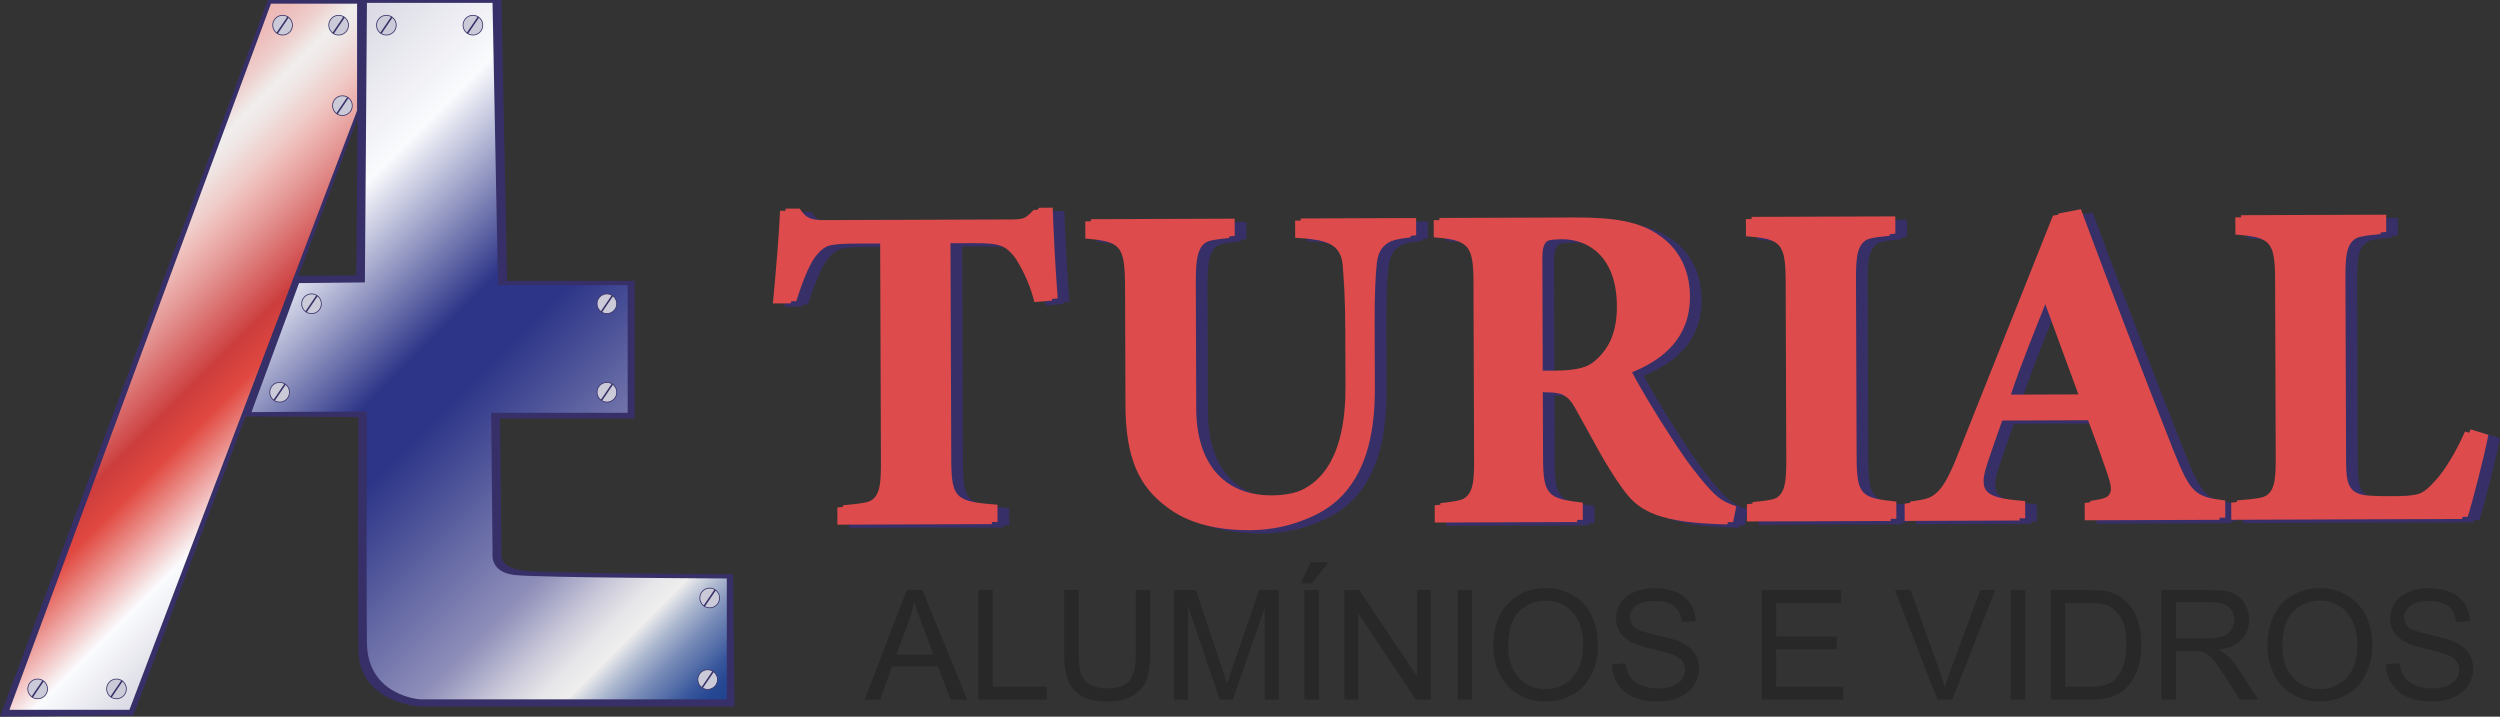 <?xml version="1.0" encoding="UTF-8"?><svg id="Camada_1" xmlns="http://www.w3.org/2000/svg" xmlns:xlink="http://www.w3.org/1999/xlink" viewBox="0 0 1604.23 459.89"><rect x="0" y="0" width="1604.23" height="459.89" fill="#333333" stroke="none"/><defs><style>.cls-1{fill:#cbcad8;stroke-width:.51px;}.cls-1,.cls-2{stroke:#373068;stroke-miterlimit:10;}.cls-3{fill:#373068;}.cls-4{fill:url(#Gradiente_sem_nome_201);}.cls-5{fill:#282828;}.cls-6{fill:#dd4b4c;}.cls-7{fill:url(#Gradiente_sem_nome_7);}.cls-2{fill:none;stroke-width:1.02px;}</style><linearGradient id="Gradiente_sem_nome_7" x1="213.6" y1="324.92" x2="32.46" y2="143.77" gradientUnits="userSpaceOnUse"><stop offset="0" stop-color="#dad9e4"/><stop offset=".17" stop-color="#fafbfd"/><stop offset=".38" stop-color="#e14840"/><stop offset=".46" stop-color="#cc3d3d"/><stop offset=".62" stop-color="#e39391"/><stop offset=".71" stop-color="#efbeba"/><stop offset=".74" stop-color="#efccc9"/><stop offset=".81" stop-color="#efe5e4"/><stop offset=".85" stop-color="#f0efee"/><stop offset=".86" stop-color="#efe9e8"/><stop offset=".91" stop-color="#eececc"/><stop offset=".96" stop-color="#edbdbb"/><stop offset="1" stop-color="#edb8b5"/></linearGradient><linearGradient id="Gradiente_sem_nome_201" x1="149.05" y1="88.23" x2="487.97" y2="427.15" gradientUnits="userSpaceOnUse"><stop offset="0" stop-color="#dad9e4"/><stop offset=".17" stop-color="#fafbfd"/><stop offset=".38" stop-color="#2d3588"/><stop offset=".46" stop-color="#2d3588"/><stop offset=".6" stop-color="#6468a4"/><stop offset=".71" stop-color="#8f8fba"/><stop offset=".73" stop-color="#9f9fc3"/><stop offset=".78" stop-color="#cbcada"/><stop offset=".82" stop-color="#e6e5e8"/><stop offset=".85" stop-color="#f0efee"/><stop offset=".85" stop-color="#eaeaeb"/><stop offset=".88" stop-color="#adb8d0"/><stop offset=".91" stop-color="#7b8eb9"/><stop offset=".94" stop-color="#536da8"/><stop offset=".96" stop-color="#37569b"/><stop offset=".98" stop-color="#264893"/><stop offset="1" stop-color="#204391"/></linearGradient></defs><path class="cls-5" d="m554.84,448.96l27.01-70.32h10.03l28.78,70.32h-10.6l-8.2-21.3h-29.41l-7.72,21.3h-9.88Zm20.29-28.88h23.84l-7.34-19.48c-2.24-5.92-3.9-10.78-4.99-14.58-.9,4.51-2.16,8.99-3.79,13.43l-7.72,20.63Z"/><path class="cls-5" d="m627.71,448.96v-70.32h9.31v62.03h34.63v8.3h-43.94Z"/><path class="cls-5" d="m728.88,378.64h9.31v40.63c0,7.07-.8,12.68-2.4,16.84-1.6,4.16-4.49,7.54-8.66,10.15-4.17,2.61-9.65,3.91-16.43,3.91s-11.98-1.14-16.17-3.4c-4.19-2.27-7.18-5.56-8.97-9.86-1.79-4.3-2.69-10.18-2.69-17.63v-40.63h9.31v40.58c0,6.11.57,10.61,1.7,13.5,1.13,2.89,3.09,5.12,5.85,6.69,2.77,1.57,6.15,2.35,10.15,2.35,6.84,0,11.72-1.55,14.63-4.65,2.91-3.1,4.37-9.07,4.37-17.89v-40.58Z"/><path class="cls-5" d="m753.39,448.96v-70.32h14.01l16.65,49.79c1.54,4.64,2.65,8.11,3.36,10.41.8-2.56,2.05-6.32,3.74-11.27l16.84-48.93h12.52v70.32h-8.97v-58.86l-20.44,58.86h-8.39l-20.34-59.87v59.87h-8.97Z"/><path class="cls-5" d="m834.7,374.32l6.38-13.43h11.32l-10.55,13.43h-7.15Zm2.4,74.64v-70.32h9.31v70.32h-9.31Z"/><path class="cls-5" d="m862.72,448.96v-70.32h9.55l36.94,55.21v-55.21h8.92v70.32h-9.55l-36.94-55.26v55.26h-8.92Z"/><path class="cls-5" d="m935.34,448.96v-70.32h9.31v70.32h-9.31Z"/><path class="cls-5" d="m958.23,414.71c0-11.67,3.13-20.81,9.4-27.41,6.27-6.6,14.36-9.91,24.27-9.91,6.49,0,12.34,1.55,17.56,4.65,5.21,3.1,9.19,7.43,11.92,12.98,2.73,5.55,4.1,11.84,4.1,18.88s-1.44,13.51-4.32,19.14c-2.88,5.63-6.96,9.89-12.23,12.78-5.28,2.89-10.97,4.34-17.08,4.34-6.62,0-12.54-1.6-17.75-4.8-5.21-3.2-9.16-7.56-11.85-13.1-2.69-5.53-4.03-11.39-4.03-17.56Zm9.59.14c0,8.47,2.28,15.15,6.84,20.03,4.56,4.88,10.27,7.32,17.15,7.32s12.77-2.46,17.29-7.39c4.52-4.92,6.79-11.91,6.79-20.96,0-5.72-.97-10.72-2.9-14.99-1.93-4.27-4.77-7.58-8.49-9.93-3.73-2.35-7.91-3.53-12.54-3.53-6.59,0-12.26,2.26-17,6.79-4.75,4.53-7.12,12.08-7.12,22.67Z"/><path class="cls-5" d="m1034.3,426.37l8.78-.77c.42,3.52,1.38,6.4,2.9,8.66,1.52,2.25,3.88,4.08,7.08,5.47,3.2,1.39,6.8,2.09,10.79,2.09,3.55,0,6.68-.53,9.4-1.58,2.72-1.05,4.74-2.5,6.07-4.34,1.33-1.84,1.99-3.85,1.99-6.02s-.64-4.13-1.92-5.78c-1.28-1.65-3.39-3.03-6.33-4.15-1.89-.74-6.06-1.88-12.52-3.43-6.46-1.55-10.98-3.01-13.58-4.39-3.36-1.76-5.86-3.94-7.51-6.55-1.65-2.61-2.47-5.52-2.47-8.76,0-3.55,1.01-6.87,3.02-9.95,2.01-3.08,4.96-5.43,8.83-7.03,3.87-1.6,8.17-2.4,12.9-2.4,5.21,0,9.81.84,13.79,2.52,3.98,1.68,7.04,4.15,9.19,7.41,2.14,3.26,3.29,6.96,3.45,11.08l-8.92.67c-.48-4.44-2.1-7.8-4.87-10.07-2.77-2.27-6.85-3.4-12.26-3.4s-9.73,1.03-12.3,3.09c-2.57,2.06-3.86,4.55-3.86,7.46,0,2.53.91,4.61,2.73,6.24,1.79,1.63,6.47,3.3,14.03,5.01,7.56,1.71,12.75,3.21,15.57,4.48,4.09,1.89,7.12,4.28,9.07,7.17,1.95,2.89,2.93,6.23,2.93,10s-1.07,7.27-3.21,10.58c-2.14,3.31-5.22,5.88-9.23,7.72-4.01,1.84-8.53,2.76-13.55,2.76-6.36,0-11.7-.93-16-2.78-4.3-1.86-7.68-4.64-10.12-8.37-2.45-3.72-3.73-7.94-3.86-12.64Z"/><path class="cls-5" d="m1130.49,448.96v-70.32h50.85v8.3h-41.54v21.54h38.9v8.25h-38.9v23.94h43.17v8.3h-52.48Z"/><path class="cls-5" d="m1243.21,448.96l-27.25-70.32h10.07l18.28,51.09c1.47,4.09,2.7,7.93,3.7,11.51,1.09-3.84,2.35-7.68,3.79-11.51l19-51.09h9.5l-27.53,70.32h-9.55Z"/><path class="cls-5" d="m1290.23,448.96v-70.32h9.31v70.32h-9.31Z"/><path class="cls-5" d="m1315.94,448.96v-70.32h24.22c5.47,0,9.64.33,12.52,1.01,4.03.93,7.47,2.61,10.31,5.04,3.71,3.13,6.48,7.14,8.32,12.02,1.84,4.88,2.76,10.45,2.76,16.72,0,5.34-.62,10.07-1.87,14.2-1.25,4.13-2.85,7.54-4.8,10.24-1.95,2.7-4.09,4.83-6.4,6.38-2.32,1.55-5.12,2.73-8.39,3.53-3.28.8-7.04,1.2-11.3,1.2h-25.38Zm9.31-8.3h15.01c4.64,0,8.27-.43,10.91-1.29,2.64-.86,4.74-2.08,6.31-3.65,2.21-2.21,3.92-5.17,5.16-8.9,1.23-3.72,1.85-8.24,1.85-13.55,0-7.36-1.21-13.01-3.62-16.96-2.41-3.95-5.35-6.6-8.8-7.94-2.49-.96-6.51-1.44-12.04-1.44h-14.78v53.73Z"/><path class="cls-5" d="m1387.03,448.96v-70.32h31.18c6.27,0,11.03.63,14.29,1.89,3.26,1.27,5.87,3.5,7.82,6.69,1.95,3.2,2.93,6.73,2.93,10.6,0,4.99-1.61,9.19-4.84,12.62-3.23,3.42-8.22,5.6-14.97,6.52,2.46,1.18,4.33,2.35,5.61,3.5,2.72,2.49,5.29,5.61,7.72,9.35l12.23,19.14h-11.71l-9.31-14.63c-2.72-4.22-4.96-7.45-6.72-9.69s-3.33-3.81-4.73-4.7c-1.39-.9-2.81-1.52-4.24-1.87-1.06-.22-2.78-.33-5.18-.33h-10.79v31.23h-9.31Zm9.31-39.29h20c4.25,0,7.58-.44,9.98-1.32,2.4-.88,4.22-2.29,5.47-4.22,1.25-1.93,1.87-4.04,1.87-6.31,0-3.33-1.21-6.06-3.62-8.2-2.42-2.14-6.23-3.21-11.44-3.21h-22.26v23.26Z"/><path class="cls-5" d="m1455,414.71c0-11.67,3.13-20.81,9.4-27.41,6.27-6.6,14.36-9.91,24.27-9.91,6.49,0,12.34,1.55,17.56,4.65,5.21,3.1,9.19,7.43,11.92,12.98,2.74,5.55,4.1,11.84,4.1,18.88s-1.44,13.51-4.32,19.14c-2.88,5.63-6.96,9.89-12.23,12.78-5.28,2.89-10.97,4.34-17.08,4.34-6.62,0-12.54-1.6-17.75-4.8-5.21-3.2-9.16-7.56-11.85-13.1-2.69-5.53-4.03-11.39-4.03-17.56Zm9.59.14c0,8.47,2.28,15.15,6.84,20.03,4.56,4.88,10.27,7.32,17.15,7.32s12.77-2.46,17.29-7.39c4.53-4.92,6.79-11.91,6.79-20.96,0-5.72-.97-10.72-2.9-14.99-1.93-4.27-4.76-7.58-8.49-9.93-3.72-2.35-7.91-3.53-12.54-3.53-6.59,0-12.26,2.26-17.01,6.79-4.75,4.53-7.12,12.08-7.12,22.67Z"/><path class="cls-5" d="m1531.08,426.37l8.78-.77c.41,3.52,1.38,6.4,2.9,8.66,1.52,2.25,3.88,4.08,7.08,5.47,3.2,1.39,6.79,2.09,10.79,2.09,3.55,0,6.68-.53,9.4-1.58,2.72-1.05,4.74-2.5,6.07-4.34,1.33-1.84,1.99-3.85,1.99-6.02s-.64-4.13-1.92-5.78c-1.28-1.65-3.39-3.03-6.33-4.15-1.89-.74-6.06-1.88-12.52-3.43-6.46-1.55-10.99-3.01-13.58-4.39-3.36-1.76-5.86-3.94-7.51-6.55-1.65-2.61-2.47-5.52-2.47-8.76,0-3.55,1.01-6.87,3.02-9.95,2.01-3.08,4.96-5.43,8.83-7.03,3.87-1.6,8.17-2.4,12.9-2.4,5.21,0,9.81.84,13.79,2.52,3.98,1.68,7.04,4.15,9.19,7.41,2.14,3.26,3.29,6.96,3.45,11.08l-8.92.67c-.48-4.44-2.1-7.8-4.87-10.07-2.77-2.27-6.85-3.4-12.26-3.4s-9.73,1.03-12.3,3.09c-2.57,2.06-3.86,4.55-3.86,7.46,0,2.53.91,4.61,2.73,6.24,1.79,1.63,6.47,3.3,14.03,5.01,7.56,1.71,12.75,3.21,15.57,4.48,4.09,1.89,7.11,4.28,9.07,7.17,1.95,2.89,2.93,6.23,2.93,10s-1.07,7.27-3.21,10.58c-2.14,3.31-5.22,5.88-9.23,7.72s-8.53,2.76-13.55,2.76c-6.36,0-11.7-.93-16-2.78-4.3-1.86-7.68-4.64-10.12-8.37-2.45-3.72-3.73-7.94-3.86-12.64Z"/><path class="cls-3" d="m230.03,0h91.76l3.61,180.23h81.76v88.27h-86.28l.9,86.99s-1.81,9.04,14.91,10.78,133.71,2.18,133.71,2.18l.91,84.82h-202.41s-38.42-2.18-38.87-36.16c-.45-33.98,0-149.48,0-149.48l-76.81-.47,31.63-90.04,43.83-.44L230.03,0Z"/><polygon class="cls-3" points="230.92 0 171.92 0 0 459.89 85.58 458.98 230.92 72.02 230.92 0"/><polygon class="cls-7" points="229.13 2.35 173.88 2.35 6.06 455.46 83.06 455.46 229.13 70.97 229.13 2.35"/><path class="cls-4" d="m235.46,1.82h80.6l3.49,181.14h83.22v81.91h-87.58l.87,90.63s-1.74,11.76,14.38,13.51c16.12,1.74,135.94,2.18,135.94,2.18v77.55h-196.94s-33.55-2.18-33.98-36.16c-.44-33.98,0-148.57,0-148.57l-74.07.44,30.5-82.78,42.26-.44,1.31-179.4Z"/><circle class="cls-1" cx="303.46" cy="16.16" r="6.33"/><line class="cls-2" x1="307.02" y1="10.92" x2="299.9" y2="21.4"/><circle class="cls-1" cx="389.44" cy="194.91" r="6.33"/><line class="cls-2" x1="393" y1="189.67" x2="385.88" y2="200.15"/><circle class="cls-1" cx="389.44" cy="251.7" r="6.33"/><line class="cls-2" x1="393" y1="246.46" x2="385.88" y2="256.94"/><circle class="cls-1" cx="455.41" cy="383.71" r="6.33"/><line class="cls-2" x1="458.97" y1="378.47" x2="451.85" y2="388.95"/><circle class="cls-1" cx="454.1" cy="436.07" r="6.33"/><line class="cls-2" x1="457.66" y1="430.83" x2="450.54" y2="441.31"/><circle class="cls-1" cx="179.43" cy="251.7" r="6.33"/><line class="cls-2" x1="182.98" y1="246.46" x2="175.87" y2="256.94"/><circle class="cls-1" cx="24.16" cy="442.07" r="6.33"/><line class="cls-2" x1="27.72" y1="436.83" x2="20.6" y2="447.31"/><circle class="cls-1" cx="74.76" cy="442.07" r="6.33"/><line class="cls-2" x1="78.32" y1="436.83" x2="71.2" y2="447.31"/><circle class="cls-1" cx="181.34" cy="16.16" r="6.33"/><line class="cls-2" x1="184.89" y1="10.92" x2="177.78" y2="21.4"/><circle class="cls-1" cx="217.3" cy="16.16" r="6.33"/><line class="cls-2" x1="220.86" y1="10.92" x2="213.74" y2="21.4"/><circle class="cls-1" cx="219.73" cy="67.8" r="6.33"/><line class="cls-2" x1="223.28" y1="62.56" x2="216.17" y2="73.04"/><circle class="cls-1" cx="199.9" cy="194.91" r="6.33"/><line class="cls-2" x1="203.46" y1="189.67" x2="196.34" y2="200.15"/><circle class="cls-1" cx="247.93" cy="16.16" r="6.33"/><line class="cls-2" x1="251.49" y1="10.92" x2="244.37" y2="21.4"/><path class="cls-3" d="m674.86,194.54c-3.33-13.72-9.94-25.04-12.94-29.21-5.39-6.25-7.79-8.63-25.41-8.57l-19.11.07.49,140.32c.09,25.08,3.08,26.86,29.66,28.86l.04,11.05-99.12.35-.04-11.05c25.37-2.18,28.05-3.98,27.96-29.06l-.49-140.32-18.21.06c-16.72.06-21.49,2.76-27.13,9.95-4.16,5.69-8.3,16.45-12.14,28.4l-11.34.04c2.02-21.8,4.02-45.09,4.57-59.43l8.96-.03c4.5,6.85,8.09,7.43,17.04,7.4l119.42-.42c8.06-.03,12.24-1.83,17.29-7.52l8.66-.03c.34,12.54,1.63,38.81,3.19,58.21l-11.34.93Z"/><path class="cls-3" d="m916.24,153.1c-19.1,1.86-24.15,7.55-25.31,18.3-.87,8.96-1.43,19.11-1.35,40.01l.14,39.11c.09,25.68-4,51.67-20.95,69.64-13.69,14.38-34.86,20.72-56.06,20.8-19.7.07-39.42-4.04-53.5-15.34-17.36-13.08-25.78-31.26-25.9-64.7l-.26-75.54c-.1-27.47-2.79-29.54-25.49-31.56l-.04-11.05,92.25-.32.04,11.05c-22.38,2.17-25.06,4.27-24.97,31.73l.27,79.42c.12,33.44,16.62,55.47,48.56,55.36,35.53-.12,50.96-26.45,50.81-71.23l-.13-37.32c-.07-20.6-1.01-31.34-1.63-40.3-1.24-13.73-9.61-16.69-30.52-17.81l-.04-11.05,74.04-.26.04,11.05Z"/><path class="cls-3" d="m1119.59,337.2c-1.79,0-5.37.02-8.96-.27-37.92-1.66-49-9.68-58-22.19-12-16.38-20.72-34.56-30.93-52.44-4.51-8.04-8.69-9.82-18.25-9.79l-5.97-.28.15,43.59c.08,24.18,3.08,26.26,25.48,28.87l.04,11.05-91.36.32-.04-11.05c22.68-2.47,25.36-4.86,25.28-29.05l-.4-114.35c-.08-23.59-3.08-26.86-25.48-28.57l-.04-11.05,86.58-.3c26.57-.09,41.81,2.84,54.08,11.16,11.97,8.02,20.08,21.13,20.14,39.64.09,26.57-17.47,40.66-37.15,48.49,4.51,8.94,16.22,28.31,25.23,42.01,10.51,16.39,17.1,24.42,22.8,30.97,6.89,7.74,10.19,10.11,18.86,13.07l-2.06,10.16Zm-114.09-97.23c12.84-.04,22.68-2.17,29.23-7.86,9.82-8.4,13.96-19.76,13.91-34.98-.11-31.65-18.36-42.93-35.08-42.87-8.06.03-11.94,1.24-13.72,3.03-2.08,1.8-2.67,5.39-2.65,11.36l.25,71.36,8.06-.03Z"/><path class="cls-3" d="m1132.12,335.36l-.04-11.05c22.68-2.17,25.36-3.97,25.28-29.05l-.4-113.75c-.09-25.08-3.08-27.46-25.48-29.17l-.04-11.05,92.25-.32.04,11.05c-22.38,2.17-25.36,4.27-25.27,29.35l.39,113.75c.09,24.78,2.78,26.56,25.48,28.87l.04,11.05-92.25.32Z"/><path class="cls-3" d="m1348.86,334.61l-.04-11.05c18.8-2.75,18.79-6.04,14.56-18.86-3.02-8.95-7.84-22.37-12.36-34.29l-58.22.2c-3.25,9.27-7.39,20.63-10.35,29.89-6.2,18.83.97,21.19,24.56,23.2l.04,11.05-73.74.26-.04-11.05c18.8-2.46,23.57-5.16,33.63-30.27l61.56-154.57,14.32-2.74c19.29,51.88,39.78,104.96,59.36,154.75,11.14,27.73,13.84,29.81,33.25,32.13l.04,11.05-86.58.3Zm-26.77-142.62c-8.58,21.53-16.87,41.56-24.26,63.38l47.47-.17-23.21-63.21Z"/><path class="cls-3" d="m1604.23,281.17c-2.34,12.85-10.59,44.52-13.25,52.59l-148.08.52-.04-11.05c26.27-1.88,28.65-3.98,28.56-29.06l-.4-113.75c-.09-25.08-3.08-27.46-25.48-29.17l-.04-11.05,93.15-.32.04,11.05c-23.28,2.17-26.26,4.27-26.17,29.35l.4,115.84c.06,16.42.68,23.88,17.1,24.13.6.29,14.33.25,15.53.24,17.02-.06,21.48-3.65,28.62-11.74,5.65-5.99,13.37-18.85,18.7-31.12l11.36,3.54Z"/><path class="cls-3" d="m671.23,195.93c-3.33-13.72-9.94-25.05-12.94-29.21-5.4-6.25-7.79-8.63-25.41-8.57l-19.11.07.49,140.32c.09,25.08,3.08,26.86,29.66,28.86l.04,11.05-99.12.35-.04-11.05c25.37-2.18,28.05-3.98,27.96-29.06l-.49-140.32-18.22.06c-16.72.06-21.48,2.76-27.13,9.95-4.16,5.68-8.3,16.45-12.14,28.4l-11.34.04c2.02-21.8,4.02-45.1,4.57-59.43l8.96-.03c4.5,6.85,8.09,7.43,17.04,7.4l119.42-.42c8.06-.03,12.23-1.83,17.29-7.52l8.66-.03c.34,12.54,1.63,38.81,3.19,58.21l-11.34.94Z"/><path class="cls-3" d="m912.61,154.49c-19.1,1.86-24.16,7.55-25.31,18.3-.86,8.96-1.43,19.11-1.35,40.01l.14,39.11c.09,25.67-4,51.66-20.96,69.64-13.69,14.38-34.86,20.72-56.06,20.79-19.71.07-39.43-4.04-53.5-15.34-17.36-13.08-25.78-31.26-25.9-64.7l-.26-75.54c-.1-27.47-2.79-29.55-25.49-31.56l-.04-11.05,92.26-.32.04,11.05c-22.38,2.17-25.07,4.27-24.97,31.73l.27,79.42c.12,33.44,16.61,55.47,48.56,55.36,35.53-.12,50.96-26.45,50.81-71.23l-.13-37.32c-.07-20.6-1-31.34-1.63-40.3-1.24-13.73-9.61-16.69-30.51-17.81l-.04-11.05,74.04-.26.04,11.05Z"/><path class="cls-3" d="m1115.96,338.59c-1.79,0-5.37.02-8.96-.27-37.92-1.66-49-9.68-58-22.19-12-16.38-20.72-34.56-30.93-52.44-4.51-8.05-8.69-9.82-18.25-9.79l-5.97-.28.15,43.59c.08,24.18,3.08,26.26,25.48,28.87l.04,11.05-91.36.32-.04-11.05c22.68-2.47,25.36-4.86,25.28-29.05l-.4-114.35c-.08-23.58-3.08-26.86-25.48-28.57l-.04-11.05,86.58-.3c26.57-.09,41.81,2.84,54.08,11.16,11.97,8.02,20.08,21.13,20.14,39.64.09,26.57-17.47,40.67-37.15,48.5,4.51,8.94,16.22,28.31,25.23,42.01,10.51,16.38,17.1,24.42,22.8,30.97,6.9,7.74,10.19,10.12,18.86,13.07l-2.06,10.16Zm-114.09-97.23c12.84-.04,22.68-2.17,29.23-7.86,9.82-8.4,13.96-19.76,13.91-34.98-.11-31.65-18.36-42.93-35.08-42.87-8.06.03-11.94,1.24-13.72,3.03-2.09,1.8-2.67,5.38-2.65,11.35l.25,71.36,8.06-.03Z"/><path class="cls-3" d="m1128.49,336.75l-.04-11.05c22.68-2.17,25.36-3.97,25.28-29.05l-.4-113.75c-.09-25.08-3.08-27.46-25.48-29.17l-.04-11.05,92.25-.32.04,11.05c-22.38,2.17-25.36,4.27-25.28,29.35l.4,113.75c.09,24.78,2.78,26.56,25.48,28.87l.04,11.05-92.25.32Z"/><path class="cls-3" d="m1345.23,336l-.04-11.05c18.8-2.75,18.79-6.03,14.57-18.86-3.02-8.95-7.84-22.37-12.36-34.29l-58.22.2c-3.25,9.27-7.39,20.63-10.34,29.89-6.2,18.83.97,21.19,24.56,23.2l.04,11.05-73.74.26-.04-11.05c18.8-2.45,23.57-5.16,33.63-30.27l61.56-154.57,14.32-2.74c19.29,51.88,39.78,104.96,59.36,154.74,11.14,27.73,13.84,29.81,33.25,32.13l.04,11.05-86.58.3Zm-26.77-142.62c-8.58,21.52-16.87,41.56-24.26,63.38l47.47-.17-23.21-63.21Z"/><path class="cls-3" d="m1600.6,282.56c-2.34,12.85-10.59,44.52-13.25,52.59l-148.08.52-.04-11.05c26.27-1.88,28.65-3.98,28.56-29.06l-.4-113.75c-.09-25.08-3.08-27.46-25.48-29.17l-.04-11.05,93.15-.32.04,11.05c-23.28,2.17-26.26,4.27-26.17,29.35l.4,115.84c.06,16.42.68,23.88,17.1,24.12.6.3,14.33.25,15.53.24,17.02-.06,21.48-3.66,28.62-11.74,5.65-5.99,13.37-18.86,18.7-31.12l11.36,3.54Z"/><path class="cls-6" d="m667.38,192.4c-3.33-13.72-9.94-25.05-12.94-29.21-5.4-6.25-7.79-8.63-25.41-8.57l-19.11.07.49,140.32c.09,25.08,3.08,26.86,29.66,28.86l.04,11.04-99.12.35-.04-11.04c25.37-2.18,28.05-3.98,27.96-29.06l-.49-140.32-18.21.06c-16.72.06-21.49,2.76-27.13,9.95-4.16,5.69-8.3,16.45-12.14,28.4l-11.35.04c2.01-21.8,4.02-45.1,4.57-59.43l8.96-.03c4.5,6.85,8.09,7.44,17.04,7.4l119.42-.42c8.06-.03,12.23-1.84,17.29-7.52l8.66-.03c.34,12.54,1.63,38.8,3.19,58.21l-11.34.93Z"/><path class="cls-6" d="m908.76,150.96c-19.1,1.86-24.16,7.55-25.31,18.3-.86,8.96-1.42,19.11-1.35,40.01l.14,39.11c.09,25.68-4,51.66-20.96,69.64-13.68,14.38-34.86,20.72-56.06,20.8-19.7.07-39.42-4.04-53.5-15.34-17.36-13.08-25.78-31.26-25.9-64.7l-.26-75.54c-.1-27.47-2.79-29.55-25.49-31.56l-.04-11.04,92.25-.32.04,11.04c-22.39,2.17-25.07,4.27-24.97,31.73l.27,79.42c.12,33.44,16.62,55.47,48.56,55.36,35.53-.12,50.96-26.45,50.81-71.23l-.13-37.32c-.07-20.6-1-31.34-1.63-40.3-1.24-13.73-9.61-16.69-30.52-17.81l-.04-11.04,74.04-.26.04,11.04Z"/><path class="cls-6" d="m1112.12,335.06c-1.79,0-5.37.02-8.96-.27-37.92-1.66-49-9.68-58-22.19-12-16.38-20.72-34.56-30.93-52.44-4.51-8.05-8.69-9.82-18.25-9.79l-5.97-.28.15,43.59c.08,24.18,3.08,26.26,25.48,28.87l.04,11.04-91.36.32-.04-11.04c22.68-2.47,25.36-4.87,25.27-29.05l-.4-114.35c-.08-23.58-3.08-26.86-25.48-28.57l-.04-11.05,86.58-.3c26.57-.09,41.81,2.84,54.08,11.15,11.97,8.02,20.08,21.13,20.14,39.64.09,26.57-17.47,40.67-37.15,48.5,4.51,8.94,16.22,28.31,25.22,42.01,10.51,16.39,17.1,24.42,22.8,30.97,6.9,7.74,10.19,10.11,18.86,13.07l-2.05,10.16Zm-114.09-97.23c12.84-.04,22.68-2.17,29.23-7.86,9.82-8.39,13.96-19.75,13.91-34.98-.11-31.65-18.37-42.93-35.08-42.87-8.06.03-11.94,1.23-13.72,3.03-2.08,1.8-2.67,5.38-2.65,11.35l.25,71.36,8.06-.03Z"/><path class="cls-6" d="m1124.64,333.22l-.04-11.04c22.68-2.17,25.36-3.97,25.27-29.05l-.39-113.75c-.09-25.08-3.08-27.46-25.48-29.17l-.04-11.05,92.25-.32.04,11.04c-22.39,2.17-25.36,4.27-25.28,29.35l.4,113.75c.09,24.78,2.78,26.56,25.48,28.87l.04,11.05-92.25.32Z"/><path class="cls-6" d="m1341.38,332.47l-.04-11.05c18.8-2.75,18.79-6.04,14.56-18.86-3.02-8.95-7.84-22.36-12.36-34.29l-58.22.2c-3.25,9.27-7.39,20.63-10.35,29.89-6.2,18.83.97,21.19,24.56,23.2l.04,11.05-73.74.26-.04-11.04c18.8-2.46,23.57-5.16,33.63-30.27l61.56-154.57,14.32-2.74c19.29,51.89,39.77,104.96,59.36,154.75,11.14,27.73,13.84,29.81,33.25,32.13l.04,11.04-86.58.3Zm-26.77-142.62c-8.58,21.53-16.87,41.56-24.26,63.38l47.47-.16-23.21-63.22Z"/><path class="cls-6" d="m1596.76,279.03c-2.34,12.85-10.59,44.52-13.25,52.59l-148.08.52-.04-11.04c26.27-1.89,28.65-3.98,28.56-29.06l-.4-113.75c-.09-25.08-3.08-27.46-25.48-29.17l-.04-11.04,93.15-.32.04,11.05c-23.28,2.17-26.26,4.27-26.17,29.35l.4,115.84c.06,16.42.68,23.88,17.1,24.12.6.3,14.33.25,15.53.24,17.02-.06,21.48-3.66,28.62-11.74,5.65-5.99,13.37-18.86,18.7-31.12l11.36,3.54Z"/><path class="cls-6" d="m663.75,193.8c-3.33-13.72-9.94-25.04-12.94-29.21-5.4-6.25-7.79-8.63-25.41-8.57l-19.11.07.49,140.32c.09,25.08,3.08,26.86,29.66,28.86l.04,11.05-99.12.35-.04-11.04c25.37-2.18,28.05-3.98,27.96-29.06l-.49-140.32-18.21.06c-16.72.06-21.49,2.76-27.13,9.95-4.16,5.68-8.3,16.45-12.14,28.41l-11.35.04c2.02-21.8,4.02-45.1,4.57-59.43l8.96-.03c4.5,6.85,8.09,7.44,17.04,7.41l119.42-.42c8.06-.03,12.23-1.84,17.29-7.52l8.66-.03c.34,12.54,1.63,38.81,3.19,58.21l-11.34.93Z"/><path class="cls-6" d="m905.13,152.35c-19.1,1.86-24.16,7.55-25.31,18.3-.87,8.96-1.43,19.11-1.35,40.01l.14,39.11c.09,25.68-4,51.66-20.95,69.64-13.68,14.38-34.86,20.72-56.06,20.8-19.7.07-39.42-4.04-53.49-15.34-17.36-13.08-25.79-31.26-25.9-64.7l-.26-75.54c-.1-27.47-2.79-29.55-25.49-31.56l-.04-11.04,92.25-.32.04,11.04c-22.38,2.17-25.06,4.26-24.97,31.73l.28,79.41c.11,33.44,16.61,55.48,48.56,55.36,35.53-.12,50.96-26.45,50.81-71.23l-.13-37.32c-.07-20.6-1-31.34-1.63-40.3-1.24-13.73-9.61-16.69-30.52-17.81l-.04-11.04,74.04-.26.04,11.04Z"/><path class="cls-6" d="m1108.49,336.46c-1.79,0-5.37.02-8.96-.27-37.92-1.66-49-9.68-58-22.19-12-16.38-20.72-34.56-30.93-52.44-4.51-8.04-8.69-9.82-18.25-9.79l-5.97-.28.15,43.59c.08,24.18,3.08,26.26,25.48,28.87l.04,11.04-91.36.32-.04-11.04c22.68-2.47,25.36-4.87,25.27-29.05l-.4-114.35c-.08-23.58-3.08-26.86-25.48-28.57l-.04-11.05,86.58-.3c26.57-.09,41.81,2.84,54.08,11.15,11.97,8.02,20.08,21.13,20.14,39.64.09,26.57-17.47,40.66-37.15,48.5,4.51,8.94,16.22,28.31,25.23,42.01,10.51,16.38,17.1,24.42,22.8,30.97,6.89,7.74,10.19,10.11,18.85,13.07l-2.05,10.16Zm-114.09-97.23c12.84-.04,22.68-2.17,29.23-7.86,9.82-8.4,13.96-19.75,13.91-34.98-.11-31.65-18.36-42.93-35.08-42.87-8.06.03-11.94,1.24-13.72,3.04-2.08,1.8-2.67,5.38-2.65,11.35l.25,71.36,8.06-.03Z"/><path class="cls-6" d="m1121.01,334.62l-.04-11.04c22.68-2.17,25.36-3.97,25.27-29.05l-.39-113.75c-.09-25.08-3.08-27.46-25.48-29.17l-.04-11.05,92.25-.32.04,11.04c-22.39,2.17-25.36,4.27-25.28,29.35l.4,113.75c.09,24.78,2.78,26.56,25.48,28.87l.04,11.05-92.25.32Z"/><path class="cls-6" d="m1337.75,333.86l-.04-11.05c18.8-2.75,18.79-6.04,14.56-18.86-3.02-8.95-7.84-22.36-12.36-34.29l-58.22.2c-3.25,9.27-7.39,20.63-10.34,29.9-6.21,18.83.97,21.19,24.56,23.2l.04,11.05-73.74.26-.04-11.05c18.8-2.46,23.57-5.16,33.63-30.27l61.56-154.57,14.32-2.74c19.29,51.88,39.78,104.96,59.36,154.75,11.14,27.73,13.84,29.81,33.25,32.13l.04,11.04-86.58.3Zm-26.77-142.62c-8.58,21.53-16.87,41.56-24.26,63.38l47.47-.17-23.21-63.22Z"/><path class="cls-6" d="m1593.12,280.43c-2.34,12.85-10.59,44.52-13.25,52.59l-148.08.52-.04-11.04c26.27-1.88,28.65-3.98,28.56-29.06l-.39-113.75c-.09-25.08-3.08-27.46-25.48-29.17l-.04-11.04,93.15-.32.04,11.04c-23.28,2.17-26.26,4.27-26.17,29.35l.4,115.84c.06,16.42.68,23.88,17.1,24.12.6.3,14.33.25,15.53.24,17.02-.06,21.48-3.66,28.62-11.74,5.65-5.99,13.37-18.86,18.7-31.12l11.36,3.54Z"/></svg>